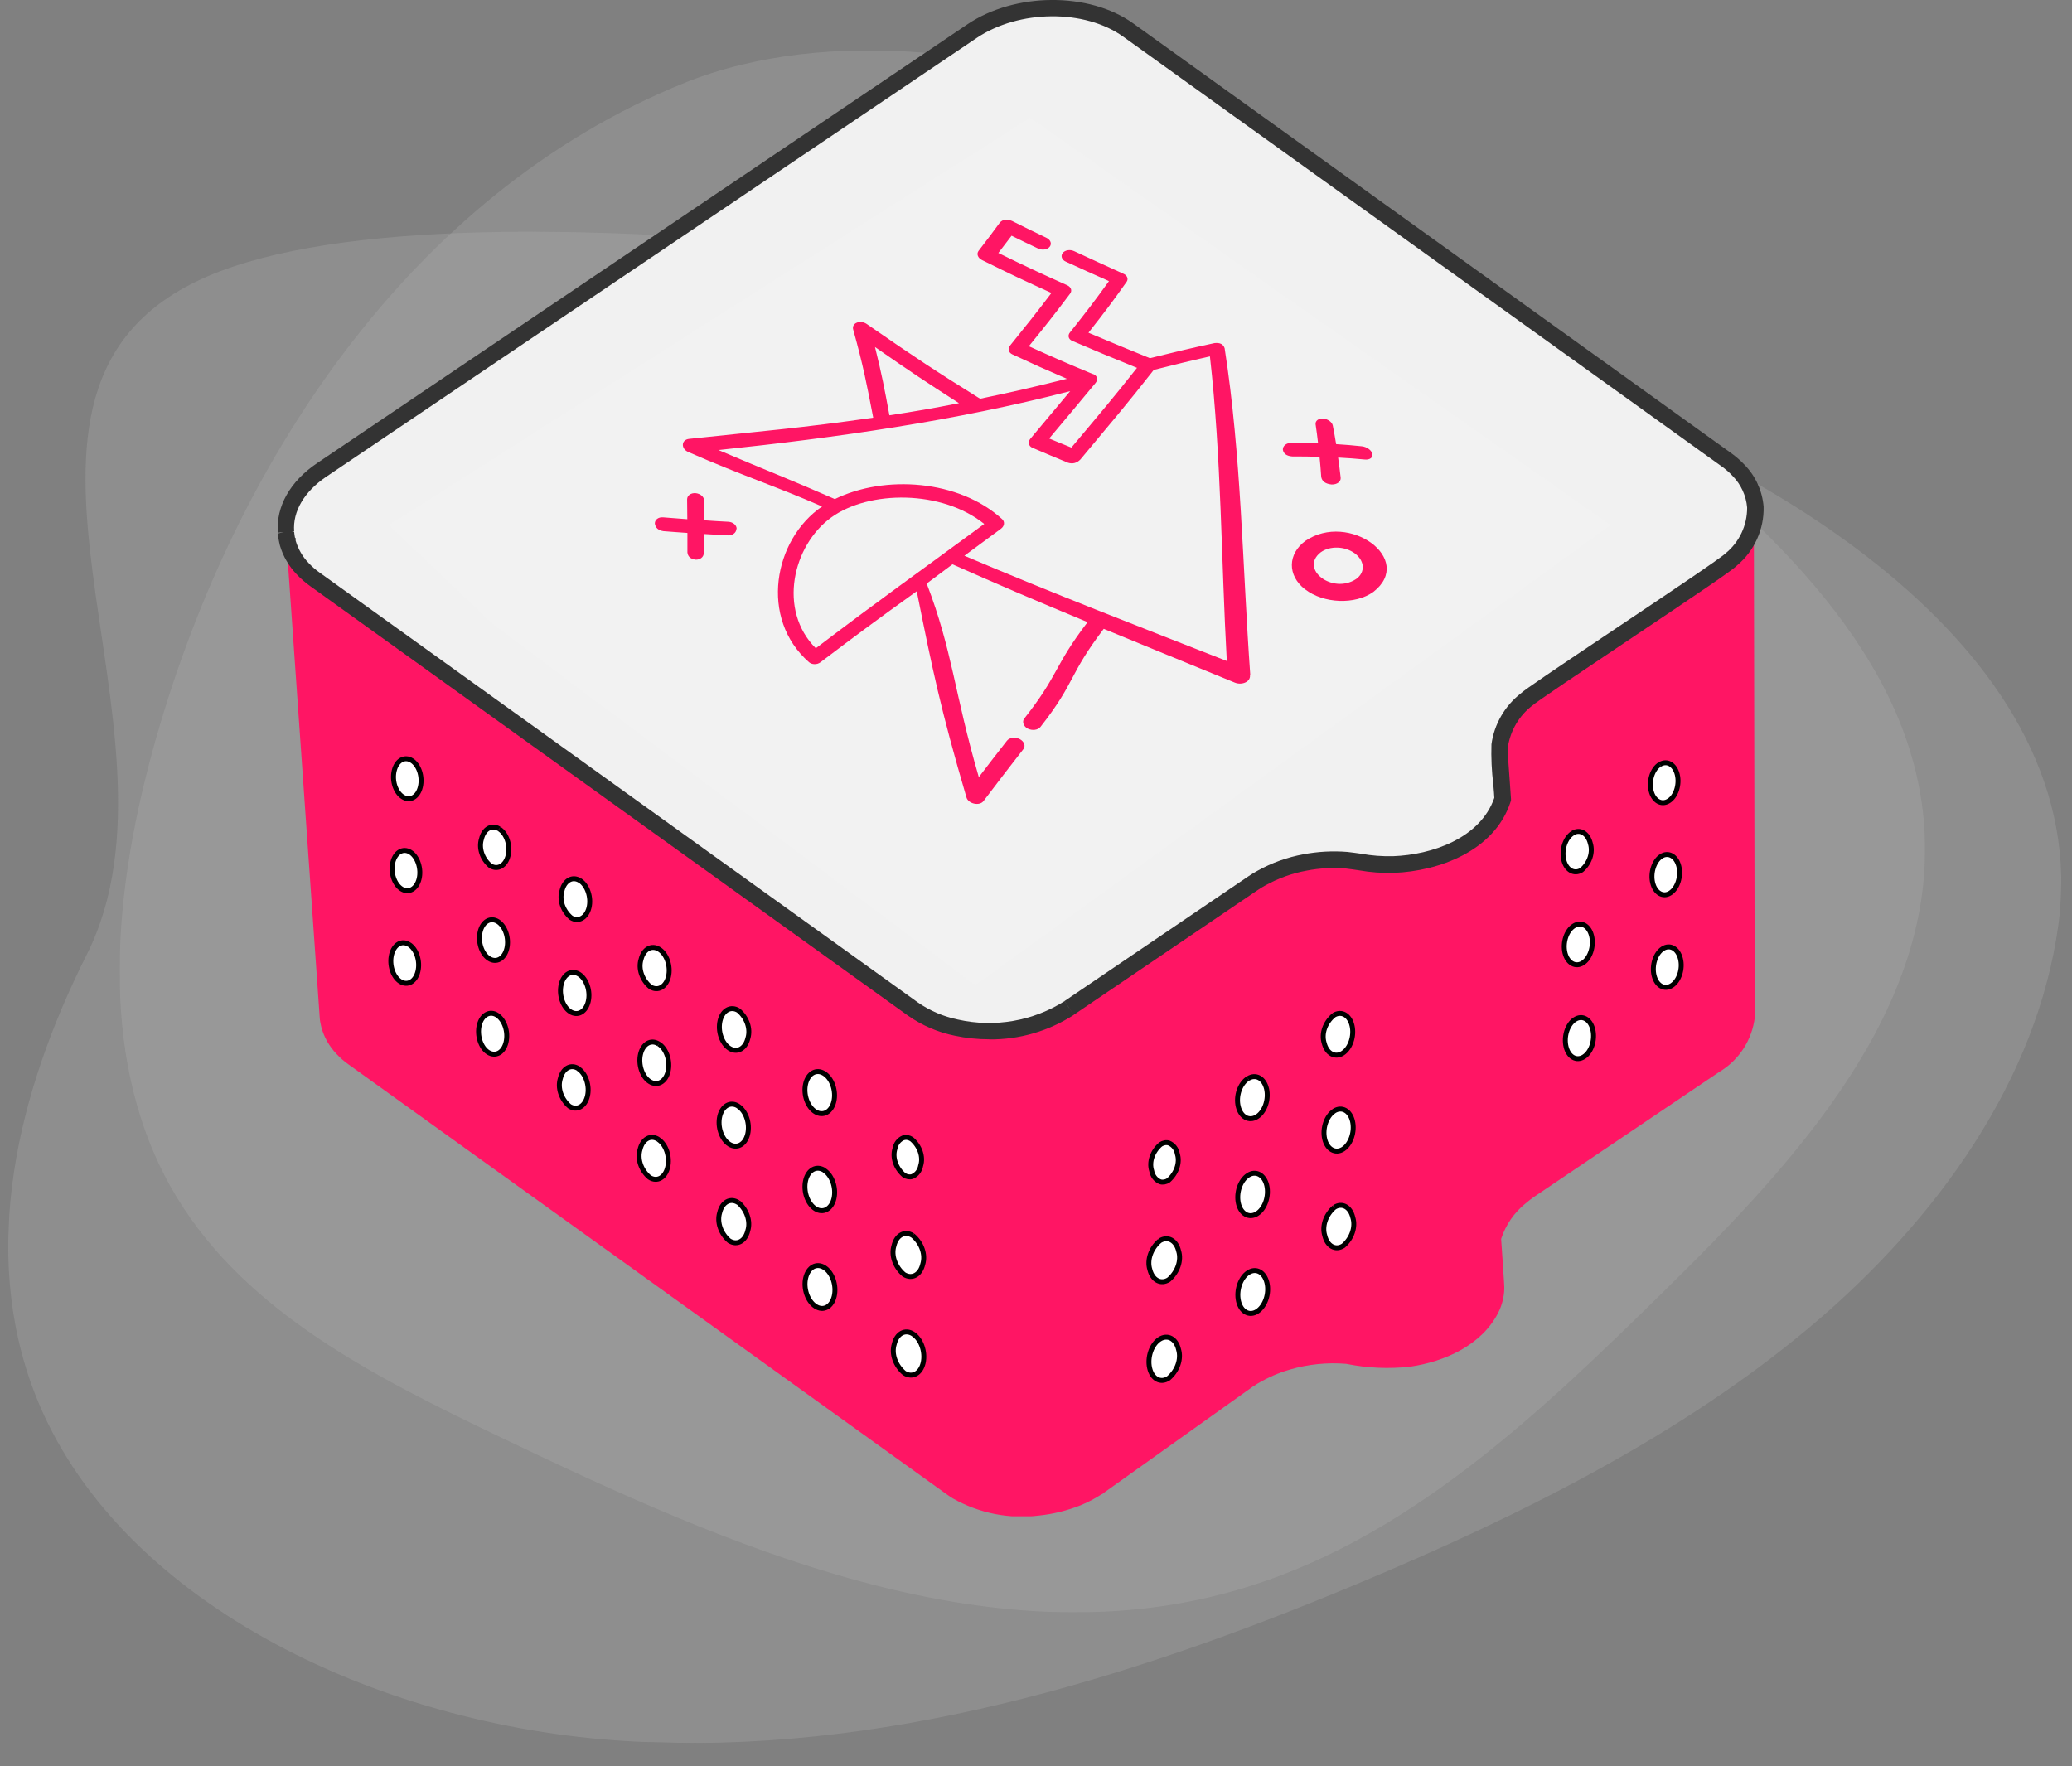 <?xml version="1.0" encoding="UTF-8"?><svg id="Ebene_2" xmlns="http://www.w3.org/2000/svg" xmlns:xlink="http://www.w3.org/1999/xlink" viewBox="0 0 209.97 178.99"><rect x="0" y="0" width="209.97" height="178.99" fill="#808080" stroke="none"/><defs><clipPath id="clippath"><rect x="12.13" y="5.11" width="182.95" height="158.3" style="fill:none; stroke-width:0px;"/></clipPath><clipPath id="clippath-1"><rect x="12.13" y="5.11" width="182.95" height="158.3" style="fill:none; stroke-width:0px;"/></clipPath><clipPath id="clippath-2"><rect x="12.13" y="5.11" width="182.95" height="158.3" style="fill:none; stroke-width:0px;"/></clipPath><clipPath id="clippath-3"><rect x="28.53" y="-2.92" width="152.92" height="207.4" transform="translate(2.43 204.04) rotate(-89.03)" style="fill:none; stroke-width:0px;"/></clipPath><clipPath id="clippath-4"><rect x="28.53" y="-2.92" width="152.92" height="207.4" transform="translate(2.43 204.04) rotate(-89.03)" style="fill:none; stroke-width:0px;"/></clipPath><clipPath id="clippath-5"><rect x="28.53" y="-2.92" width="152.92" height="207.4" transform="translate(2.43 204.04) rotate(-89.03)" style="fill:none; stroke-width:0px;"/></clipPath><clipPath id="clippath-6"><rect x="28.12" width="150.61" height="153.67" style="fill:none; stroke-width:0px;"/></clipPath></defs><g id="Ebene_1-2"><g style="clip-path:url(#clippath);"><g style="clip-path:url(#clippath-1);"><g style="opacity:.28;"><g style="clip-path:url(#clippath-2);"><path d="M69.37,8.4C41.49,19.62,23.27,47.4,15.43,76.23c-4.07,14.97-5.56,31.89,2.52,45.16,7.11,11.68,20.17,18.22,32.55,24.16,23.36,11.21,49.38,22.7,74.36,15.73,17.47-4.87,31.15-18.02,44.04-30.7,13.18-12.96,27.35-28.38,26.1-46.75-1.19-17.44-15.87-30.56-29.52-41.6-14.17-11.46-28.64-22.96-45.42-30.17s-36.28-9.45-50.7-3.66" style="fill:#b3b3b3; stroke-width:0px;"/></g></g></g></g><g style="clip-path:url(#clippath-3);"><g style="clip-path:url(#clippath-4);"><g style="opacity:.28;"><g style="clip-path:url(#clippath-5);"><path d="M208.59,93.73c-2.13,15.56-12.11,29.79-25.24,40.81-13.13,11.01-29.3,19.08-45.88,26.01-23.09,9.65-48.31,17.45-74.04,15.9-25.72-1.56-51.89-14.5-59.91-35.25-5.59-14.48-1.78-30.44,5.26-44.43,11.52-22.87-13.95-57.42,12.2-68.74,26.14-11.32,103.83,1.02,131.37,9.79,27.54,8.77,59.97,28.68,56.24,55.92" style="fill:#b3b3b3; stroke-width:0px;"/></g></g></g></g><g style="clip-path:url(#clippath-6);"><path d="M177.82,102.4l-.09-50.85c.05,2.05-.84,4-2.42,5.31-.79.88-19.86,13.34-20.79,14.24-1.47,1.15-2.44,2.82-2.69,4.67-.1.55.3,4.76.31,5.39-1.46,4.49-6.65,6.47-11.02,6.63-1.6,0-3.2-.15-4.78-.43-1.42-.12-2.84-.04-4.24.22-1.54.28-3.03.82-4.4,1.58-.29.16-.58.33-.85.52l-18.64,12.58,3.44,49.18,15.29-10.9c.16-.11.33-.22.5-.32,1.03-.61,2.13-1.09,3.27-1.42,1.85-.54,3.79-.74,5.71-.58,2.13.43,4.31.53,6.47.29,3.51-.51,7.26-2.18,8.94-5.48.37-.74.58-1.55.61-2.38.04-.17-.31-4.77-.32-5.09.46-1.42,1.32-2.67,2.49-3.61.31-.26.63-.51.96-.73l18.65-12.58c2-1.19,3.34-3.25,3.61-5.56,0-.22.01-.45,0-.67" style="fill:#ff1564; stroke-width:0px;"/><path d="M96.91,104.14c-1.57-.32-3.06-.96-4.38-1.88L31.91,58.71c-.45-.32-.87-.69-1.26-1.1-.73-.76-1.25-1.69-1.53-2.71h0c-.08-.32-.13-.64-.16-.96l3.44,49.18c.02.32.08.65.16.96h0c.27,1.02.8,1.95,1.53,2.72.38.41.8.78,1.26,1.1l60.61,43.56c.19.14.4.27.6.4,2.66,1.51,5.74,2.12,8.78,1.73h0c1.42-.15,2.81-.5,4.13-1.02h0c.81-.33,1.58-.74,2.3-1.22l-3.43-49.19c-3.4,2.14-7.51,2.86-11.44,1.99" style="fill:#ff1564; stroke-width:0px;"/><path d="M108.34,102.09l18.65-12.58c.27-.19.56-.36.85-.52,1.37-.76,2.86-1.3,4.4-1.58,1.4-.27,2.82-.35,4.24-.23,1.58.29,3.18.43,4.79.43,4.36-.16,9.56-2.14,11.02-6.63-.01-.63-.41-4.84-.31-5.4.26-1.85,1.22-3.52,2.69-4.67.93-.9,20-13.36,20.79-14.24,1.57-1.3,2.46-3.24,2.42-5.28-.11-1.39-.71-2.7-1.68-3.7-.38-.41-.8-.78-1.26-1.1L114.32,3.04c-4.19-3.01-11.27-2.95-15.82.11L32.57,47.63c-2.56,1.73-3.78,4.05-3.6,6.28v-.02.09c.03.3.08.6.15.9h0c.28,1.02.8,1.96,1.53,2.72.38.41.8.78,1.26,1.1l60.61,43.56c1.32.91,2.81,1.55,4.38,1.88,3.93.87,8.04.15,11.44-1.99" style="fill:#f1f1f1; stroke-width:0px;"/><path d="M100.26,105.33c-1.19,0-2.37-.12-3.53-.37-1.68-.34-3.28-1.03-4.69-2.01L31.42,59.39c-.5-.36-.96-.76-1.38-1.21-.77-.81-1.34-1.78-1.66-2.85h0s-.06-.23-.06-.23v-.04s-.02-.06-.02-.06c-.07-.31-.12-.62-.14-.94l.61-.13-.61.05c-.21-2.63,1.24-5.2,3.97-7.04L98.04,2.46c4.81-3.24,12.33-3.29,16.78-.1l60.61,43.56c.5.36.96.76,1.38,1.21,1.11,1.14,1.78,2.64,1.91,4.22.06,2.29-.94,4.49-2.7,5.96-.38.43-3.93,2.83-11.38,7.82-4.19,2.81-8.94,5.99-9.39,6.4-1.31,1.02-2.18,2.5-2.44,4.14-.05.44.11,2.58.2,3.73.06.74.1,1.35.11,1.57v.14l-.04.14c-1.64,5.06-7.37,7.04-11.79,7.21-1.21.04-2.41-.05-3.6-.26-.43-.06-.87-.13-1.31-.18-1.33-.11-2.67-.04-3.99.22-1.45.26-2.85.77-4.14,1.48-.28.15-.54.31-.79.48l-18.65,12.65-.93-1.4,18.63-12.64c.29-.2.6-.39.92-.56,1.45-.81,3.02-1.37,4.65-1.67,1.47-.28,2.97-.36,4.46-.24.48.05.93.12,1.38.18,1.08.2,2.18.28,3.28.25,3.85-.14,8.79-1.78,10.23-5.91-.01-.27-.05-.76-.1-1.34-.17-1.36-.23-2.73-.19-4.09.28-2.04,1.35-3.89,2.98-5.16.4-.39,3.37-2.39,9.58-6.55,4.73-3.17,10.62-7.11,11.15-7.63,1.4-1.13,2.21-2.84,2.2-4.65-.1-1.2-.62-2.33-1.46-3.19-.34-.37-.72-.7-1.13-.99L113.83,3.72c-3.91-2.81-10.58-2.75-14.86.13L33.04,48.33c-2.21,1.5-3.39,3.51-3.23,5.52l-.25.05h.25c.02.2.04.39.08.58l.07.07v.24c.25.84.69,1.62,1.3,2.25.34.37.72.7,1.13.99l60.62,43.56c1.22.85,2.61,1.44,4.07,1.74,3.71.83,7.59.16,10.8-1.87l.93,1.4c-2.55,1.64-5.52,2.51-8.55,2.48" style="fill:#333; stroke-width:0px;"/><path d="M93.92,58.98c-.41,0-.81-.05-1.21-.14-.58-.14-1.15-.33-1.71-.57-1.8-.8-2.87-2.02-3.02-3.45-.11-1.01.21-2.53,2.34-4.09,3.62-2.65,8.49-1.89,12.79-1.22,3.09.48,6.01.94,7.39-.07,1.46-1.07,2.25-2.17,2.16-3.01-.09-.8-1.01-1.3-1.4-1.47-1.7-.73-3.57-1.01-5.41-.82l-.4.02c-.79.04-1.45-.57-1.49-1.36-.04-.79.57-1.45,1.36-1.49l.36-.02c2.3-.23,4.62.14,6.75,1.06,1.63.61,2.81,2.05,3.07,3.77.14,1.35-.31,3.42-3.31,5.62-2.34,1.71-5.82,1.16-9.51.59-3.93-.61-8-1.25-10.67.7-.92.67-1.22,1.22-1.19,1.48.03.28.46.75,1.34,1.14.39.17.8.31,1.22.41.66.16,1.35.03,1.91-.36.51-.6,1.42-.66,2.01-.15.6.51.66,1.42.15,2.01h0c-.93.94-2.21,1.45-3.54,1.41" style="fill:#d0205e; stroke-width:0px;"/><path d="M83.89,69.97c-2.36.02-4.7-.45-6.87-1.4-2.71-1.21-4.32-2.92-4.77-5.08-.34-2.42.45-4.87,2.15-6.63.54-.57,1.44-.6,2.02-.06.56.53.6,1.4.09,1.97-1.08,1.09-1.62,2.6-1.47,4.12.26,1.22,1.31,2.25,3.14,3.06,5.63,2.51,13.27.88,20.44-4.36,3.35-2.44,7.15-2.9,12.43-3.55,1.55-.19,3.25-.39,5.11-.67,5.6-.84,12.65-5.84,13.35-11.03.6-4.43-3.84-7.39-7.67-9.1-.7-.36-.97-1.23-.61-1.92.33-.64,1.1-.93,1.77-.68,8.56,3.81,9.8,8.68,9.34,12.09-.91,6.68-9.03,12.46-15.76,13.47-1.89.28-3.61.49-5.18.68-5.03.61-8.34,1.01-11.09,3.02-5.44,3.98-11.21,6.06-16.42,6.06" style="fill:#d0205e; stroke-width:0px;"/><path d="M90.14,42.43c-.79,0-1.43-.64-1.43-1.43,0-.39.16-.77.44-1.03,4.75-4.12,10.57-6.79,16.78-7.72,5.8-.85,11.72-.02,17.06,2.41.72.32,1.04,1.16.72,1.88s-1.16,1.04-1.88.72h0c-4.85-2.2-10.23-2.96-15.49-2.19-5.64.83-10.92,3.25-15.23,6.97-.26.25-.62.39-.98.39" style="fill:#d0205e; stroke-width:0px;"/></g><path d="M49.92,63.23l48.93,36.62,64.36-46.64L104.39,11.92,39.41,53.21l10.51,10.02Z" style="fill:#f2f2f2; stroke-width:0px;"/><path d="M126.7,68.43c-.79-10.94-.9-22.28-2.6-33.14-.14-.41-.47-.58-1.02-.52-2.48.53-3.82.86-6.55,1.53-2.49-1.01-3.73-1.52-6.23-2.58,1.68-2.13,2.46-3.17,3.87-5.16.2-.29.06-.65-.31-.81-1.96-.89-2.96-1.34-5.02-2.3-.41-.19-.92-.1-1.15.19-.23.3-.09.7.32.88,1.79.82,2.65,1.21,4.37,1.97-1.45,2.02-2.26,3.07-3.96,5.21-.25.31-.14.69.24.85,2.64,1.13,3.93,1.66,6.56,2.73-2.45,3.1-3.87,4.77-6.65,8.08-.91-.36-1.35-.55-2.25-.92,1.9-2.27,2.89-3.43,4.71-5.64.29-.36.14-.81-.36-.92-2.56-1.07-3.82-1.61-6.41-2.79,1.76-2.17,2.61-3.24,4.18-5.33.23-.3.1-.67-.29-.85-2.7-1.21-4.08-1.85-6.98-3.27.54-.7.81-1.05,1.34-1.75,1.09.54,1.63.8,2.69,1.3.42.2.95.11,1.18-.19.23-.3.08-.7-.34-.9-1.36-.65-2.06-.99-3.49-1.71-.51-.21-.92-.16-1.22.16-.84,1.15-1.28,1.72-2.16,2.87-.24.31-.08.73.35.94,2.92,1.45,4.31,2.1,7.03,3.33-1.59,2.1-2.45,3.17-4.2,5.34-.25.31-.15.7.23.88,2.24,1.04,3.33,1.53,5.54,2.48-3.53.87-5.32,1.3-8.8,2.02-4.37-2.72-6.55-4.15-11.48-7.57-.3-.21-.7-.27-1.01-.14-.31.12-.46.4-.37.7,1.02,3.67,1.36,5.45,2.03,8.93-7.33,1.05-10.89,1.32-18.67,2.15-.8.09-.83,1-.07,1.33,5.72,2.5,8.63,3.37,13.56,5.52-4.92,3.35-6.38,11.35-1.33,15.78.3.26.81.27,1.15.02,3.79-2.88,5.78-4.34,9.77-7.21,1.58,7.88,2.4,11.9,5.04,20.9.19.65,1.33.9,1.73.36,1.59-2.1,2.4-3.15,4.03-5.25.26-.33.09-.79-.37-1.03-.46-.23-1.03-.16-1.29.17-1.15,1.47-1.72,2.21-2.85,3.69-2.5-8.58-2.66-12.8-5.28-19.62.94-.71,1.48-1.1,2.61-1.95,5.11,2.26,7.68,3.36,13.69,5.86-3.49,4.59-2.85,5.25-6.42,9.78-.24.3-.06.8.35,1.01.46.23,1.04.16,1.3-.17,3.61-4.61,2.8-5.2,6.41-9.94,4.79,1.98,7.37,3.02,13.28,5.45.71.29,1.62-.07,1.54-.76h0ZM88.67,35.17c3.58,2.49,5.23,3.59,8.51,5.69-2.85.56-4.26.8-7.05,1.23-.5-2.72-.76-4.1-1.46-6.92ZM84.24,52.44c3.82-2.77,11.21-2.8,15.5.66-7.42,5.46-9.9,7.16-17.07,12.6-3.88-3.89-2.33-10.43,1.57-13.26h0ZM97.73,56.32c1.39-1.03,2.14-1.58,3.71-2.74.35-.26.41-.69.12-.96-4.38-4.02-11.94-4.51-16.96-2.04-4.36-1.92-6.75-2.82-11.79-4.97,12.03-1.27,23.92-2.94,35.64-5.97-1.59,1.91-2.42,2.89-4.04,4.83-.26.31-.17.75.19.9,1.44.62,2.17.92,3.64,1.53.47.14.88.03,1.24-.33,3.11-3.73,4.75-5.64,7.44-9.08,2.35-.59,3.5-.88,5.69-1.37,1.16,10.19,1.14,20.64,1.71,30.87-8.89-3.49-17.81-6.93-26.6-10.67Z" style="fill:#ff1564; stroke-width:0px;"/><path d="M130,45.57c.07.42.39.65.97.69,1.1,0,1.65,0,2.75.04.08.8.11,1.21.17,2.05.09.44.44.69,1.05.75.55.02.96-.29.92-.69-.09-.83-.15-1.24-.26-2.04,1.09.06,1.63.1,2.71.2.51.05.85-.21.76-.58-.09-.37-.57-.71-1.06-.76-1.03-.11-1.56-.15-2.61-.22-.13-.77-.19-1.15-.34-1.89-.07-.35-.51-.66-.98-.7-.47-.03-.81.23-.76.59.11.75.16,1.13.25,1.91-1.06-.04-1.6-.05-2.67-.05-.51,0-.91.3-.9.69Z" style="fill:#ff1564; stroke-width:0px;"/><path d="M74.65,53.6c.01-.37-.36-.69-.83-.72-.98-.05-1.47-.08-2.46-.15,0-.79,0-1.19,0-1.99,0-.38-.39-.72-.87-.76-.48-.04-.86.24-.86.63.01.81.02,1.21.02,2.01-.98-.07-1.48-.11-2.46-.19-.47-.04-.84.24-.83.63.06.43.35.69.86.77.97.08,1.46.11,2.44.18,0,.8,0,1.19,0,1.98.05.42.32.66.82.73.45.03.83-.26.83-.63.01-.79.02-1.18.02-1.97.97.06,1.46.09,2.43.14.46.02.85-.26.86-.63Z" style="fill:#ff1564; stroke-width:0px;"/><path d="M132.26,59.73c1.86,1.44,5.06,1.58,6.91.26,4.26-3.31-2.49-8.18-6.89-5.17-1.77,1.3-1.87,3.48-.02,4.92h0ZM137.29,56.08c1,.74,1.1,1.91.14,2.6-2.39,1.58-5.76-1-3.6-2.7.93-.68,2.45-.64,3.46.1Z" style="fill:#ff1564; stroke-width:0px;"/><path d="M91.99,115.29c-.15-.03-.3-.02-.44.02-.46.19-.77.6-.86,1.11-.28.89.09,1.97.92,2.68.27.17.57.22.83.14.46-.19.77-.6.86-1.11.28-.89-.09-1.98-.92-2.68-.12-.08-.26-.13-.4-.16" style="fill:#fff; stroke:#000; stroke-miterlimit:10; stroke-width:.5px;"/><path id="Pfad_18833" d="M92.5,125.22c-.81-.51-1.66-.05-1.91,1.04-.3.96.11,2.14,1.01,2.9.81.51,1.66.05,1.91-1.04.3-.97-.11-2.14-1.01-2.9" style="fill:#fff; stroke:#000; stroke-miterlimit:10; stroke-width:.5px;"/><path id="Pfad_18837" d="M92.54,135.2c-.81-.52-1.67-.06-1.92,1.03-.3.97.11,2.15,1.01,2.92.81.52,1.67.06,1.92-1.03.25-1.1-.21-2.4-1.02-2.92" style="fill:#fff; stroke:#000; stroke-miterlimit:10; stroke-width:.5px;"/><path id="Pfad_18841" d="M66.8,96.21c-.77-.48-1.59-.02-1.84,1.03-.29.93.09,2.06.94,2.77.77.48,1.59.02,1.84-1.03s-.17-2.29-.94-2.77" style="fill:#fff; stroke:#000; stroke-miterlimit:10; stroke-width:.5px;"/><path id="Pfad_18845" d="M66.75,105.8c-.77-.49-1.59-.03-1.84,1.03s.17,2.31.94,2.79,1.6.03,1.85-1.03-.17-2.31-.94-2.79" style="fill:#fff; stroke:#000; stroke-miterlimit:10; stroke-width:.5px;"/><path id="Pfad_18849" d="M66.71,115.47c-.77-.5-1.6-.04-1.85,1.03-.29.94.09,2.09.95,2.82.78.5,1.6.04,1.85-1.02.25-1.07-.17-2.33-.95-2.82" style="fill:#fff; stroke:#000; stroke-miterlimit:10; stroke-width:.5px;"/><path id="Pfad_18853" d="M50.58,84c-.75-.46-1.55,0-1.79,1.03-.29.92.07,2.01.9,2.71.75.46,1.55,0,1.8-1.03s-.16-2.24-.9-2.7" style="fill:#fff; stroke:#000; stroke-miterlimit:10; stroke-width:.5px;"/><path id="Pfad_18857" d="M50.38,102.88c-.75-.48-1.56-.02-1.81,1.02-.25,1.04.15,2.28.9,2.75s1.56.03,1.81-1.02-.16-2.28-.91-2.75" style="fill:#fff; stroke:#000; stroke-miterlimit:10; stroke-width:.5px;"/><path id="Pfad_18861" d="M74.83,102.41c-.78-.48-1.61-.02-1.86,1.04s.18,2.31.96,2.8,1.61.03,1.86-1.04c.29-.94-.1-2.08-.96-2.8" style="fill:#fff; stroke:#000; stroke-miterlimit:10; stroke-width:.5px;"/><path id="Pfad_18865" d="M74.81,112.1c-.78-.5-1.62-.03-1.87,1.03s.18,2.33.96,2.83,1.62.04,1.87-1.03c.25-1.07-.18-2.33-.97-2.83" style="fill:#fff; stroke:#000; stroke-miterlimit:10; stroke-width:.5px;"/><path id="Pfad_18865-2" d="M83.53,118.6c-.8-.5-1.64-.04-1.89,1.04s.19,2.36.98,2.86,1.64.04,1.89-1.03-.19-2.36-.99-2.86" style="fill:#fff; stroke:#000; stroke-miterlimit:10; stroke-width:.5px;"/><path id="Pfad_18869" d="M74.8,121.87c-.79-.5-1.62-.04-1.87,1.03-.29.95.1,2.11.97,2.85.79.5,1.63.04,1.88-1.03.3-.95-.1-2.11-.97-2.86" style="fill:#fff; stroke:#000; stroke-miterlimit:10; stroke-width:.5px;"/><path id="Pfad_18873" d="M41.72,77.07c-.73-.45-1.52,0-1.77,1.03s.14,2.22.88,2.67c.73.46,1.53,0,1.77-1.03s-.15-2.22-.88-2.67" style="fill:#fff; stroke:#000; stroke-miterlimit:10; stroke-width:.5px;"/><path id="Pfad_18877" d="M41.59,86.37c-.74-.46-1.53,0-1.78,1.02-.25,1.03.14,2.23.88,2.7.74.46,1.53,0,1.78-1.02s-.15-2.24-.88-2.7" style="fill:#fff; stroke:#000; stroke-miterlimit:10; stroke-width:.5px;"/><path id="Pfad_18881" d="M41.46,95.73c-.74-.47-1.53-.01-1.78,1.02s.14,2.25.88,2.72,1.54.02,1.79-1.02-.15-2.25-.88-2.72" style="fill:#fff; stroke:#000; stroke-miterlimit:10; stroke-width:.5px;"/><path id="Pfad_18885" d="M58.76,89.24c-.76-.47-1.57,0-1.81,1.03-.29.92.08,2.03.92,2.74.75.47,1.57,0,1.82-1.03s-.17-2.27-.92-2.74" style="fill:#fff; stroke:#000; stroke-miterlimit:10; stroke-width:.5px;"/><path id="Pfad_18889" d="M58.69,98.74c-.76-.48-1.57-.02-1.82,1.03-.25,1.05.16,2.28.92,2.76s1.57.02,1.82-1.03-.17-2.28-.92-2.76" style="fill:#fff; stroke:#000; stroke-miterlimit:10; stroke-width:.5px;"/><path id="Pfad_18889-2" d="M50.46,93.4c-.75-.47-1.55-.01-1.8,1.02s.15,2.26.9,2.73,1.55.02,1.8-1.02-.16-2.26-.9-2.73" style="fill:#fff; stroke:#000; stroke-miterlimit:10; stroke-width:.5px;"/><path id="Pfad_18893" d="M58.61,108.3c-.76-.49-1.58-.03-1.83,1.02-.29.93.08,2.06.92,2.79.76.49,1.58.03,1.83-1.02.25-1.05-.17-2.3-.93-2.78" style="fill:#fff; stroke:#000; stroke-miterlimit:10; stroke-width:.5px;"/><path id="Pfad_18897" d="M83.52,108.8c-.79-.5-1.63-.03-1.88,1.04s.19,2.34.98,2.83,1.63.03,1.88-1.04-.19-2.34-.98-2.83" style="fill:#fff; stroke:#000; stroke-miterlimit:10; stroke-width:.5px;"/><path id="Pfad_18901" d="M83.55,128.47c-.8-.51-1.64-.05-1.9,1.03s.19,2.37.99,2.89,1.65.06,1.9-1.03-.19-2.38-.99-2.89" style="fill:#fff; stroke:#000; stroke-miterlimit:10; stroke-width:.5px;"/><path d="M118.02,115.82c-.14.03-.27.08-.4.16-.83.7-1.2,1.79-.91,2.68.09.51.4.92.86,1.11.26.08.57.03.83-.14.82-.71,1.19-1.79.91-2.68-.09-.51-.4-.92-.86-1.11-.13-.04-.28-.05-.44-.02" style="fill:#fff; stroke:#000; stroke-miterlimit:10; stroke-width:.5px;"/><path id="Pfad_18833-2" d="M117.53,125.75c.81-.51,1.66-.05,1.91,1.04.3.96-.11,2.14-1,2.9-.8.51-1.66.05-1.92-1.03-.3-.97.11-2.14,1-2.9" style="fill:#fff; stroke:#000; stroke-miterlimit:10; stroke-width:.5px;"/><path id="Pfad_18837-2" d="M117.51,135.73c.81-.52,1.67-.06,1.92,1.03.3.97-.11,2.15-1.01,2.92-.81.53-1.67.07-1.92-1.03-.25-1.1.2-2.4,1.01-2.92" style="fill:#fff; stroke:#000; stroke-miterlimit:10; stroke-width:.5px;"/><path id="Pfad_18853-2" d="M159.36,84.44c.74-.46,1.55,0,1.8,1.03.29.92-.07,2.01-.89,2.71-.75.46-1.55,0-1.8-1.02s.15-2.24.89-2.71" style="fill:#fff; stroke:#000; stroke-miterlimit:10; stroke-width:.5px;"/><path id="Pfad_18857-2" d="M159.6,103.32c.75-.48,1.56-.03,1.81,1.02s-.15,2.28-.9,2.76-1.56.03-1.81-1.02.15-2.28.9-2.76" style="fill:#fff; stroke:#000; stroke-miterlimit:10; stroke-width:.5px;"/><path id="Pfad_18861-2" d="M135.15,102.9c.78-.49,1.61-.03,1.86,1.04s-.18,2.31-.95,2.8-1.61.03-1.87-1.03c-.3-.94.09-2.08.96-2.8" style="fill:#fff; stroke:#000; stroke-miterlimit:10; stroke-width:.5px;"/><path id="Pfad_18865-3" d="M135.19,112.6c.78-.5,1.62-.04,1.87,1.03s-.18,2.33-.95,2.83-1.62.04-1.87-1.03.18-2.33.96-2.83" style="fill:#fff; stroke:#000; stroke-miterlimit:10; stroke-width:.5px;"/><path id="Pfad_18865-4" d="M126.48,119.11c.79-.51,1.64-.04,1.89,1.03.25,1.08-.19,2.36-.98,2.86s-1.64.05-1.89-1.03.19-2.36.98-2.86" style="fill:#fff; stroke:#000; stroke-miterlimit:10; stroke-width:.5px;"/><path id="Pfad_18869-2" d="M135.22,122.36c.78-.5,1.62-.05,1.87,1.03.3.95-.09,2.11-.96,2.86-.79.51-1.63.05-1.88-1.02-.3-.95.09-2.11.96-2.86" style="fill:#fff; stroke:#000; stroke-miterlimit:10; stroke-width:.5px;"/><path id="Pfad_18873-2" d="M168.2,77.48c.73-.46,1.52,0,1.77,1.02s-.14,2.22-.87,2.67c-.73.46-1.53,0-1.78-1.02s.14-2.22.87-2.67" style="fill:#fff; stroke:#000; stroke-miterlimit:10; stroke-width:.5px;"/><path id="Pfad_18877-2" d="M168.35,86.78c.73-.46,1.53,0,1.78,1.02s-.14,2.23-.87,2.7-1.53,0-1.78-1.02.14-2.24.87-2.7" style="fill:#fff; stroke:#000; stroke-miterlimit:10; stroke-width:.5px;"/><path id="Pfad_18881-2" d="M168.5,96.15c.74-.47,1.53-.02,1.79,1.01s-.14,2.25-.88,2.72c-.74.47-1.54.02-1.79-1.01s.14-2.25.88-2.72" style="fill:#fff; stroke:#000; stroke-miterlimit:10; stroke-width:.5px;"/><path id="Pfad_18889-3" d="M159.49,93.84c.75-.47,1.55-.02,1.8,1.02s-.15,2.26-.89,2.73-1.55.02-1.81-1.02c-.25-1.04.15-2.26.9-2.73" style="fill:#fff; stroke:#000; stroke-miterlimit:10; stroke-width:.5px;"/><path id="Pfad_18897-2" d="M126.47,109.31c.79-.5,1.63-.03,1.88,1.04s-.19,2.34-.98,2.83-1.63.04-1.89-1.04.19-2.34.98-2.83" style="fill:#fff; stroke:#000; stroke-miterlimit:10; stroke-width:.5px;"/><path id="Pfad_18901-2" d="M126.49,128.98c.8-.52,1.64-.06,1.9,1.03s-.19,2.37-.98,2.89-1.65.06-1.9-1.03.19-2.38.98-2.89" style="fill:#fff; stroke:#000; stroke-miterlimit:10; stroke-width:.5px;"/></g></svg>